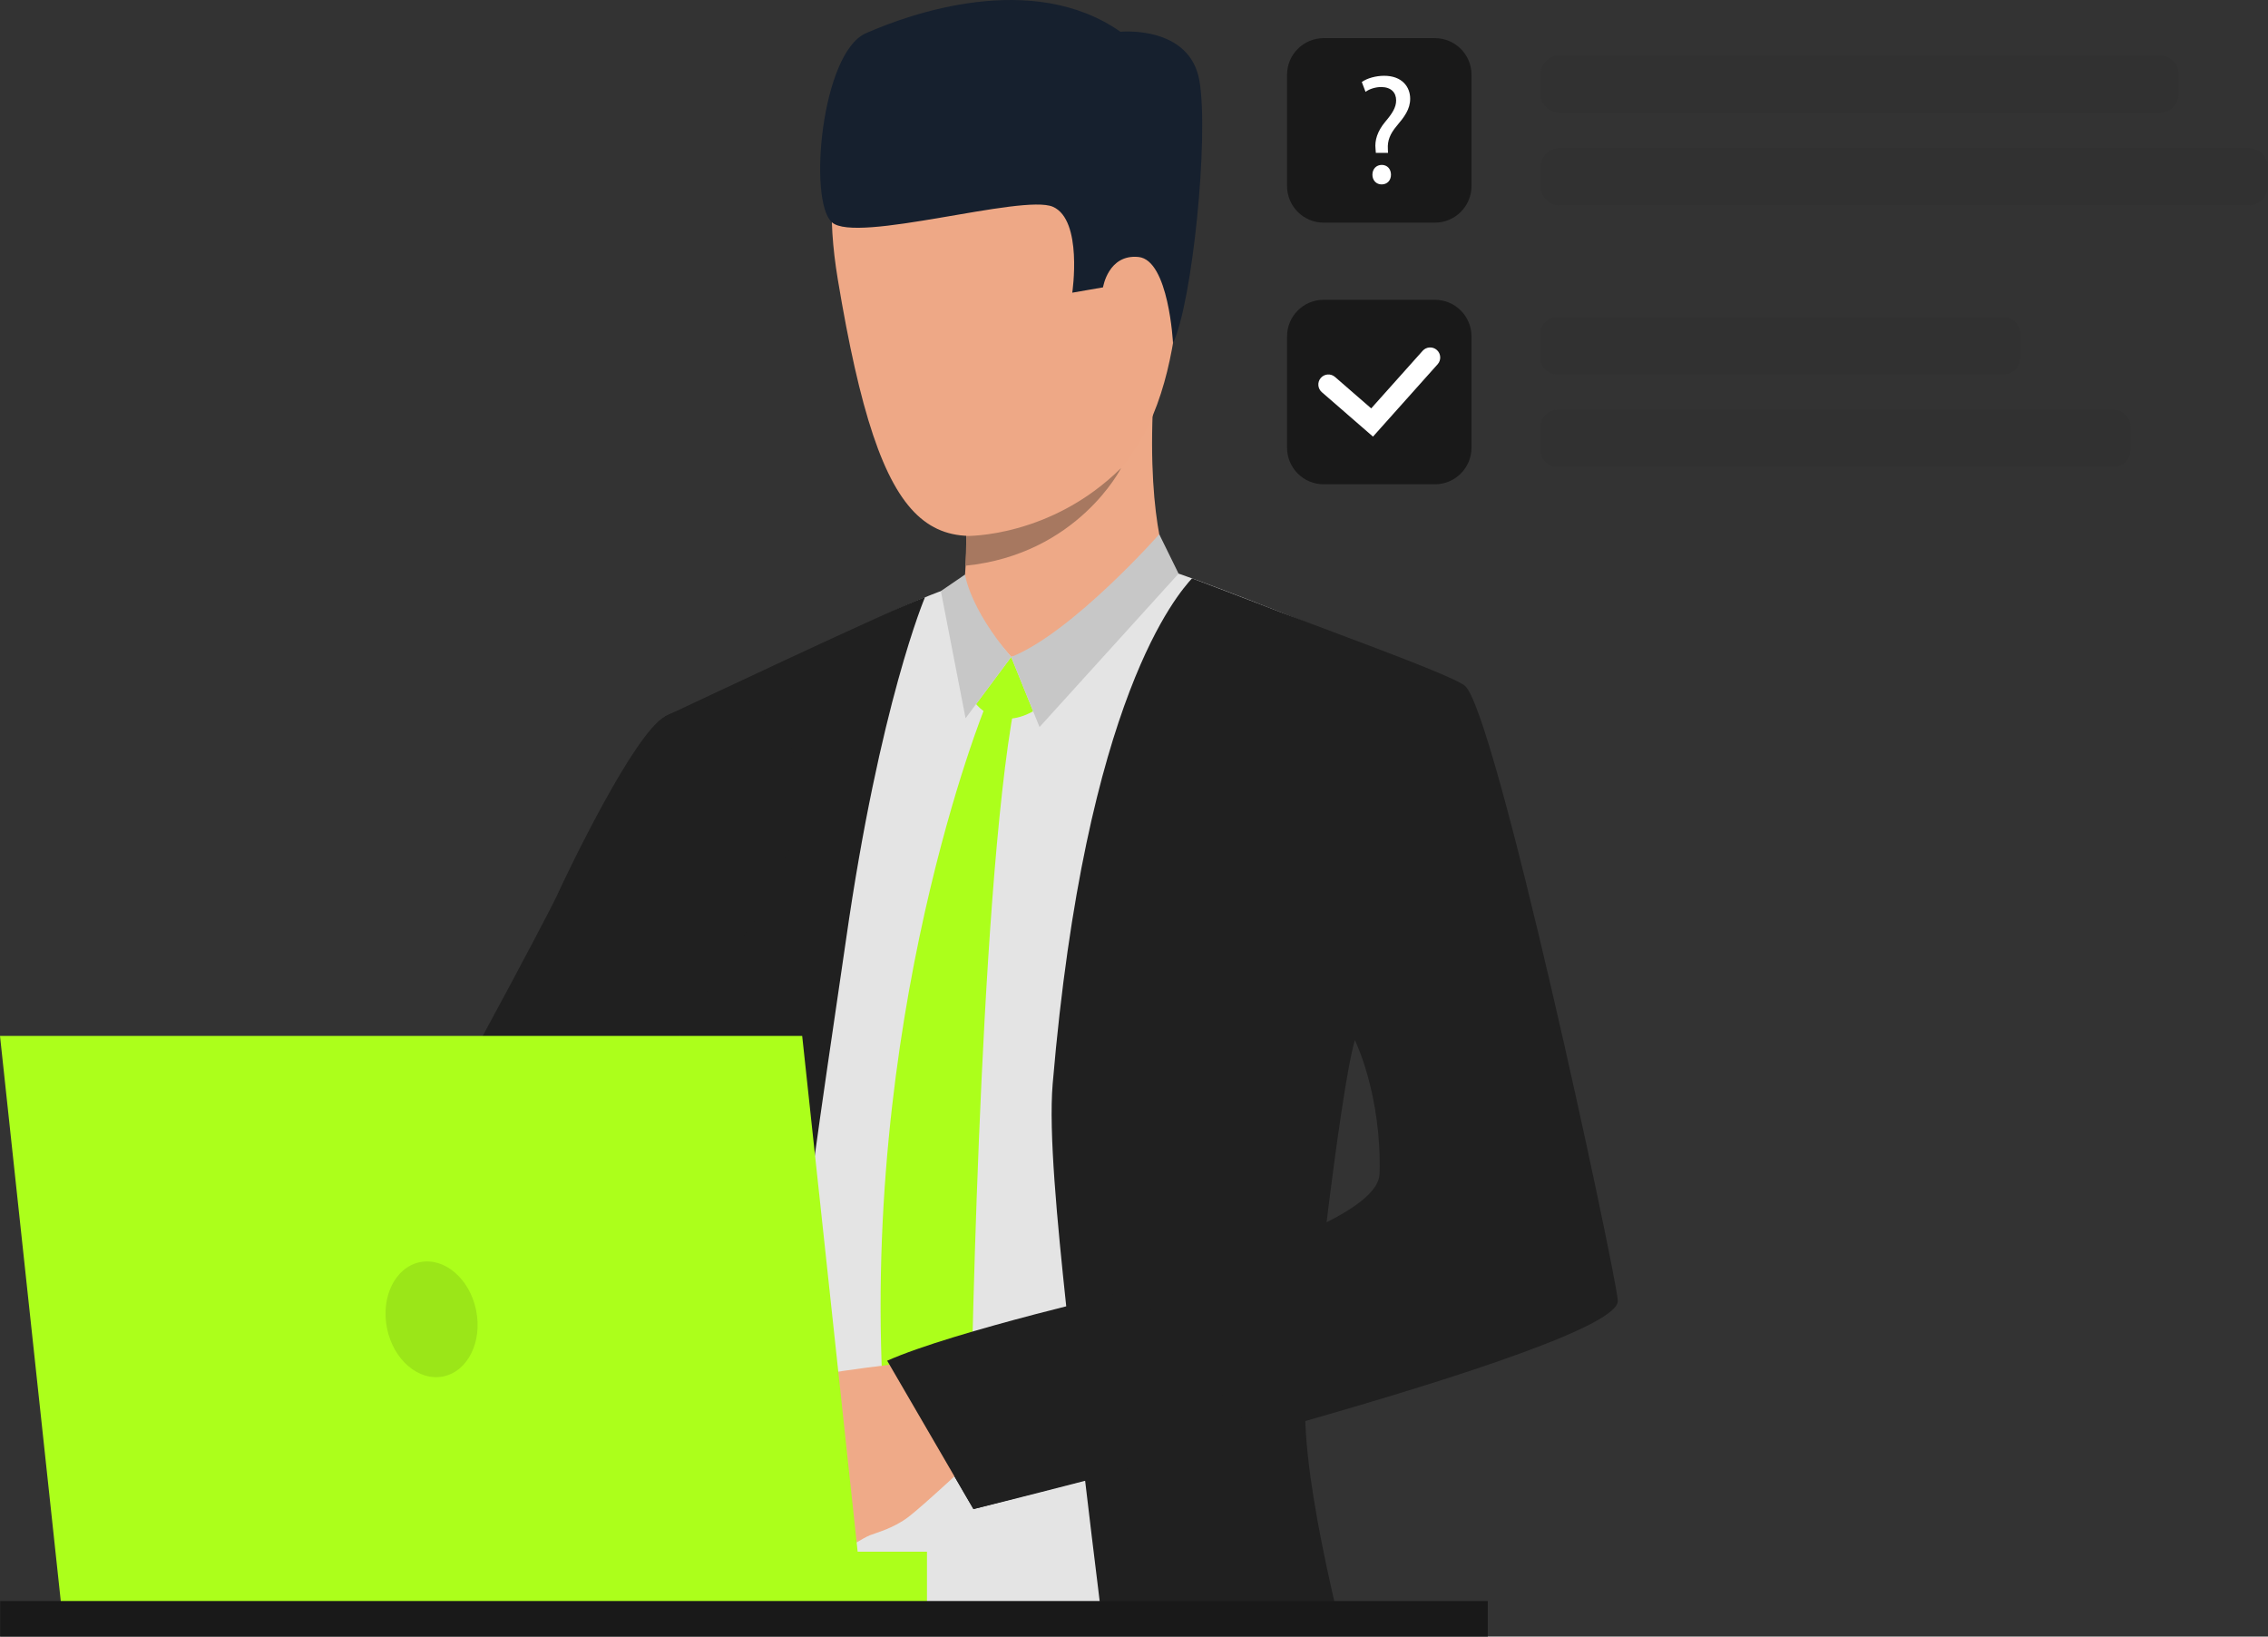 <?xml version="1.0" encoding="UTF-8"?> <svg xmlns="http://www.w3.org/2000/svg" width="1084" height="782" viewBox="0 0 1084 782" fill="none"><rect x="0" y="0" width="1084" height="782" fill="#333333" stroke="none"/><path d="M330.636 597.23C334.705 614.883 334.002 655.89 334.002 655.89C335.109 694.787 330.771 734.732 329.663 757.037C329.634 757.725 329.589 758.414 329.559 759.117C329.275 764.383 328.931 769.963 328.541 775.619H619.523C619.419 770.263 619.313 764.742 619.223 759.117C618.64 726.189 618.117 690.119 618.072 664.372C684.571 646.809 756.382 623.889 755.035 607.133C753.659 589.884 701.85 335.914 687.369 325.547C677.495 318.455 615.483 293.606 583.318 281.399C568.448 275.729 557.107 271.779 554.789 271.644C547.429 271.18 456.723 279.873 456.723 279.873C456.723 279.873 443.707 284.331 430.422 290.436C407.728 300.848 372.36 317.125 346.973 329.213C338.775 333.103 328.527 338.384 319.999 342.901C321.031 373.72 322.856 406.768 325.475 442.104C325.475 442.104 330.187 519.286 330.636 597.23ZM618.939 626.612C622.515 578.26 637.101 495.199 638.717 489.32C638.762 489.32 645.554 495.798 645.599 495.798C645.599 495.769 647.843 496.112 647.872 496.082C647.902 495.992 649.936 496.86 649.936 496.86C649.936 496.86 693.965 558.362 694.444 591.425C694.684 607.194 660.29 618.489 618.939 626.612Z" fill="#E4E4E4"></path><path d="M317.74 775.621H355.859C356.726 770.25 357.67 764.744 358.657 759.119C365.12 722.72 373.617 681.594 378.15 641.215V641.2C386.528 566.383 398.063 493.076 404.286 449.526C420.488 336.14 442.092 285.409 442.092 285.409C431.769 288.491 317.875 342.319 317.875 342.319C318.892 373.661 320.418 407.293 323.081 443.272C323.081 443.272 325.594 531.18 330.651 614.555C332.371 626.493 333.239 638.701 332.281 651.193C331.01 667.501 329.245 685.303 327.12 703.869C327.09 704.124 327.075 704.363 327.045 704.572C326.537 708.986 325.998 713.415 325.475 717.902C325.475 717.977 325.446 718.022 325.446 718.096C323.815 731.575 322.005 745.339 320.09 759.118C319.326 764.625 318.548 770.13 317.74 775.621Z" fill="#202020"></path><path d="M426.757 650.191C435.419 670.627 465.266 721.088 465.266 721.088C465.266 721.088 486.869 715.792 518.645 707.564C520.74 725.592 522.849 742.557 524.869 759.119C525.542 764.654 526.216 770.144 526.858 775.621H640.214C638.867 770.07 637.58 764.564 636.369 759.119C629.441 728.42 624.58 699.86 623.877 679.02C699.891 657.312 774.395 632.987 773.242 621.347C771.521 604.127 714.432 337.875 699.951 327.508C691.603 321.509 629.637 299.546 599.236 287.564C593.686 285.364 574.716 278.243 569.734 276.343C563.287 283.524 518.838 332.579 503.13 517.909C501.185 540.964 505.224 583.033 509.712 625.191C463.694 637.475 425.276 646.705 426.757 650.191ZM634.035 584.051C638.613 547.129 643.804 509.982 647.558 496.982C647.558 496.982 660.38 522.848 659.377 560.788C659.183 568.447 649.43 576.302 634.035 584.051Z" fill="#202020"></path><path d="M559.547 274.547C559.547 274.547 548.012 252.75 551.199 190.859C552.081 173.714 461.136 231.521 461.136 231.521C461.136 231.521 461.449 237.43 461.645 245.405C461.749 248.726 461.809 252.362 461.809 256.102C461.809 257.135 461.794 258.165 461.794 259.198C461.778 260.889 461.764 262.564 461.733 264.24C461.688 266.319 461.614 268.355 461.509 270.315C461.405 272.544 461.254 274.653 461.045 276.583C460.671 280.323 458.472 286.921 457.679 288.731C453.506 298.351 525.496 298.903 559.547 274.547Z" fill="#EEA987"></path><path d="M483.302 313.912L466.541 336.43C466.541 336.43 476.36 349.58 493.799 339.873L483.302 313.912Z" fill="#ACFF1B"></path><path d="M471.024 337.345C471.024 337.345 409.617 487.324 422.719 677.83L442.085 712.98L463.923 683.045C463.923 683.045 467.448 430.032 484.878 336.744L471.024 337.345Z" fill="#ACFF1B"></path><path d="M465.355 292.917L483.301 313.911C483.301 313.911 512.102 308.331 520.559 293.287C529.016 278.243 465.355 292.917 465.355 292.917Z" fill="#EEA987"></path><path d="M461.239 274.542C461.239 274.542 463.323 290.546 483.302 313.911L461.495 343.208L449.693 282.434L461.239 274.542Z" fill="#C7C7C7"></path><path d="M554.068 255.292C554.068 255.292 512.422 302.397 483.301 313.911L496.846 347.41L563.306 274.093L554.068 255.292Z" fill="#C7C7C7"></path><path d="M125.946 681.454C125.946 681.454 181.224 627.845 217.479 618.926C234.238 614.804 256.314 591.668 277.292 564.468C284.207 555.511 290.988 546.11 297.441 536.806C297.46 536.786 297.46 536.767 297.46 536.767C323.197 499.609 343.365 463.991 343.365 463.991C343.365 463.991 419.436 374.84 358.391 335.098C358.391 335.098 332.226 334.533 317.878 342.325C303.123 350.338 271.648 416.024 266.311 427.66C260.976 439.275 203.165 547.32 199.293 549.748C195.42 552.175 188.971 561.06 165.84 573.514C137.521 588.762 93.032 633.39 93.032 633.39L125.946 681.454Z" fill="#202020"></path><path d="M391.289 743.5C391.289 743.5 399.012 743.189 402.321 741.406C402.321 741.406 408.096 737.7 412.36 735.314C413.716 734.562 414.915 733.935 415.731 733.613C419.139 732.26 427.025 730.31 434.299 724.762C441.568 719.226 465.265 697.055 465.265 697.055L449.95 673.511L442.879 650.197C442.879 650.197 387.632 655.691 380.261 660.07C379.543 660.503 378.849 660.955 378.232 661.43C372.35 665.743 369.788 671.424 366.958 674.037C365.926 675.004 356.303 685.304 356.841 689.482C357.581 695.282 360.447 699.002 364.045 700.761C364.045 700.761 365.995 712.054 371.831 717.1C371.831 717.1 373.295 727.576 382.341 731.786C382.341 731.786 385.016 742.248 391.289 743.5Z" fill="#EFAA88"></path><path d="M479.261 31.183C479.261 31.183 379.4 7.112 400.436 133.54C421.471 259.969 445.421 270.232 506.252 245.024C567.083 219.816 562.856 138.951 566.48 99.381C570.104 59.811 511.203 33.028 479.261 31.183Z" fill="#EEA886"></path><path d="M531.723 118.739C533.207 107.635 555.254 103.88 556.781 120.584C558.307 137.289 546.114 166.388 537.812 163.386C529.509 160.384 529.677 134.052 531.723 118.739Z" fill="#EEA886"></path><path d="M560.648 164.012C560.648 164.012 558.645 124.246 544.152 122.793C529.659 121.34 527.193 137.307 527.193 137.307L512.499 139.858C512.499 139.858 517.641 105.105 503.24 98.809C488.842 92.512 409.082 116.6 397.601 106.209C386.121 95.819 392.63 25.265 413.806 15.907C434.982 6.551 493.391 -14.258 535.533 15.176C535.533 15.176 568.764 11.88 573.293 38.727C577.82 65.572 569.959 144.236 560.648 164.012Z" fill="#16202E"></path><path d="M424.034 650.197L465.265 721.084C465.265 721.084 574.494 692.941 599.98 685.754L541.72 616.41C541.72 616.41 455.825 636.034 424.034 650.197Z" fill="#202020"></path><path d="M461.511 270.313H461.526C515.085 264.852 535.85 223.622 535.85 223.622C502.159 257.015 461.81 256.101 461.81 256.101C461.81 257.134 461.795 258.165 461.795 259.198C461.779 260.889 461.765 262.564 461.734 264.24C461.689 266.319 461.615 268.353 461.511 270.313Z" fill="#A77860"></path><path d="M383.408 494.994L412.538 765.82H29.129L0 494.994H383.408Z" fill="#ACFF1B"></path><path d="M443.049 741.455H379.014V765.82H443.049V741.455Z" fill="#ACFF1B"></path><path d="M711.084 765H0.084V782H711.084V765Z" fill="#191919"></path><path opacity="0.1" d="M227.559 626.057C230.64 641.136 223.606 655.309 211.848 657.711C200.089 660.114 188.059 649.838 184.978 634.758C181.896 619.679 188.93 605.506 200.689 603.104C212.447 600.7 224.477 610.977 227.559 626.057Z" fill="black"></path><path d="M632.652 231.41H685.81C695.476 231.41 703.312 223.574 703.312 213.908V160.75C703.312 151.084 695.476 143.248 685.81 143.248H632.652C622.986 143.248 615.149 151.084 615.149 160.75V213.908C615.149 223.574 622.986 231.41 632.652 231.41Z" fill="#191919"></path><g opacity="0.69"><path opacity="0.1" d="M1032.25 53.861H745.392C740.365 53.861 736.288 49.785 736.288 44.758V35.583C736.288 30.556 740.364 26.48 745.392 26.48H1032.25C1037.27 26.48 1041.35 30.555 1041.35 35.583V44.758C1041.35 49.785 1037.27 53.861 1032.25 53.861Z" fill="#191919"></path><path opacity="0.1" d="M1074.78 98.129H745.392C740.365 98.129 736.288 94.054 736.288 89.027V79.85C736.288 74.823 740.364 70.749 745.392 70.749H1074.78C1079.8 70.749 1083.88 74.823 1083.88 79.85V89.027C1083.88 94.054 1079.8 98.129 1074.78 98.129Z" fill="#191919"></path></g><path d="M632.652 106.387H685.81C695.476 106.387 703.312 98.551 703.312 88.884V35.727C703.312 26.061 695.476 18.224 685.81 18.224H632.652C622.986 18.224 615.149 26.061 615.149 35.727V88.884C615.149 98.551 622.986 106.387 632.652 106.387Z" fill="#191919"></path><g opacity="0.69"><path opacity="0.1" d="M957.685 178.885H744.181C739.822 178.885 736.288 175.352 736.288 170.993V159.395C736.288 155.037 739.821 151.503 744.181 151.503H957.685C962.042 151.503 965.576 155.036 965.576 159.395V170.993C965.576 175.352 962.043 178.885 957.685 178.885Z" fill="#191919"></path><path opacity="0.1" d="M1010.11 223.152H744.489C739.961 223.152 736.289 219.481 736.289 214.953V203.972C736.289 199.444 739.961 195.773 744.489 195.773H1010.11C1014.64 195.773 1018.31 199.444 1018.31 203.972V214.953C1018.31 219.481 1014.64 223.152 1010.11 223.152Z" fill="#191919"></path></g><path d="M656.223 208.636L631.758 187.379C629.751 185.636 629.538 182.597 631.281 180.591C633.024 178.585 636.063 178.371 638.07 180.113L655.37 195.145L679.96 167.627C681.731 165.645 684.773 165.473 686.755 167.244C688.736 169.015 688.907 172.058 687.137 174.039L656.223 208.636Z" fill="white"></path><path d="M657.59 73.055L657.44 71.115C656.993 67.088 658.336 62.687 662.065 58.212C665.42 54.26 667.286 51.35 667.286 47.993C667.286 44.19 664.899 41.654 660.2 41.58C657.516 41.58 654.532 42.475 652.667 43.892L650.878 39.194C653.339 37.404 657.591 36.21 661.544 36.21C670.12 36.21 673.999 41.507 673.999 47.175C673.999 52.246 671.165 55.901 667.585 60.154C664.304 64.031 663.11 67.314 663.333 71.118L663.407 73.056H657.59V73.055ZM655.949 83.496C655.949 80.737 657.812 78.797 660.424 78.797C663.033 78.797 664.824 80.737 664.824 83.496C664.824 86.106 663.109 88.121 660.349 88.121C657.738 88.121 655.949 86.106 655.949 83.496Z" fill="white"></path></svg> 